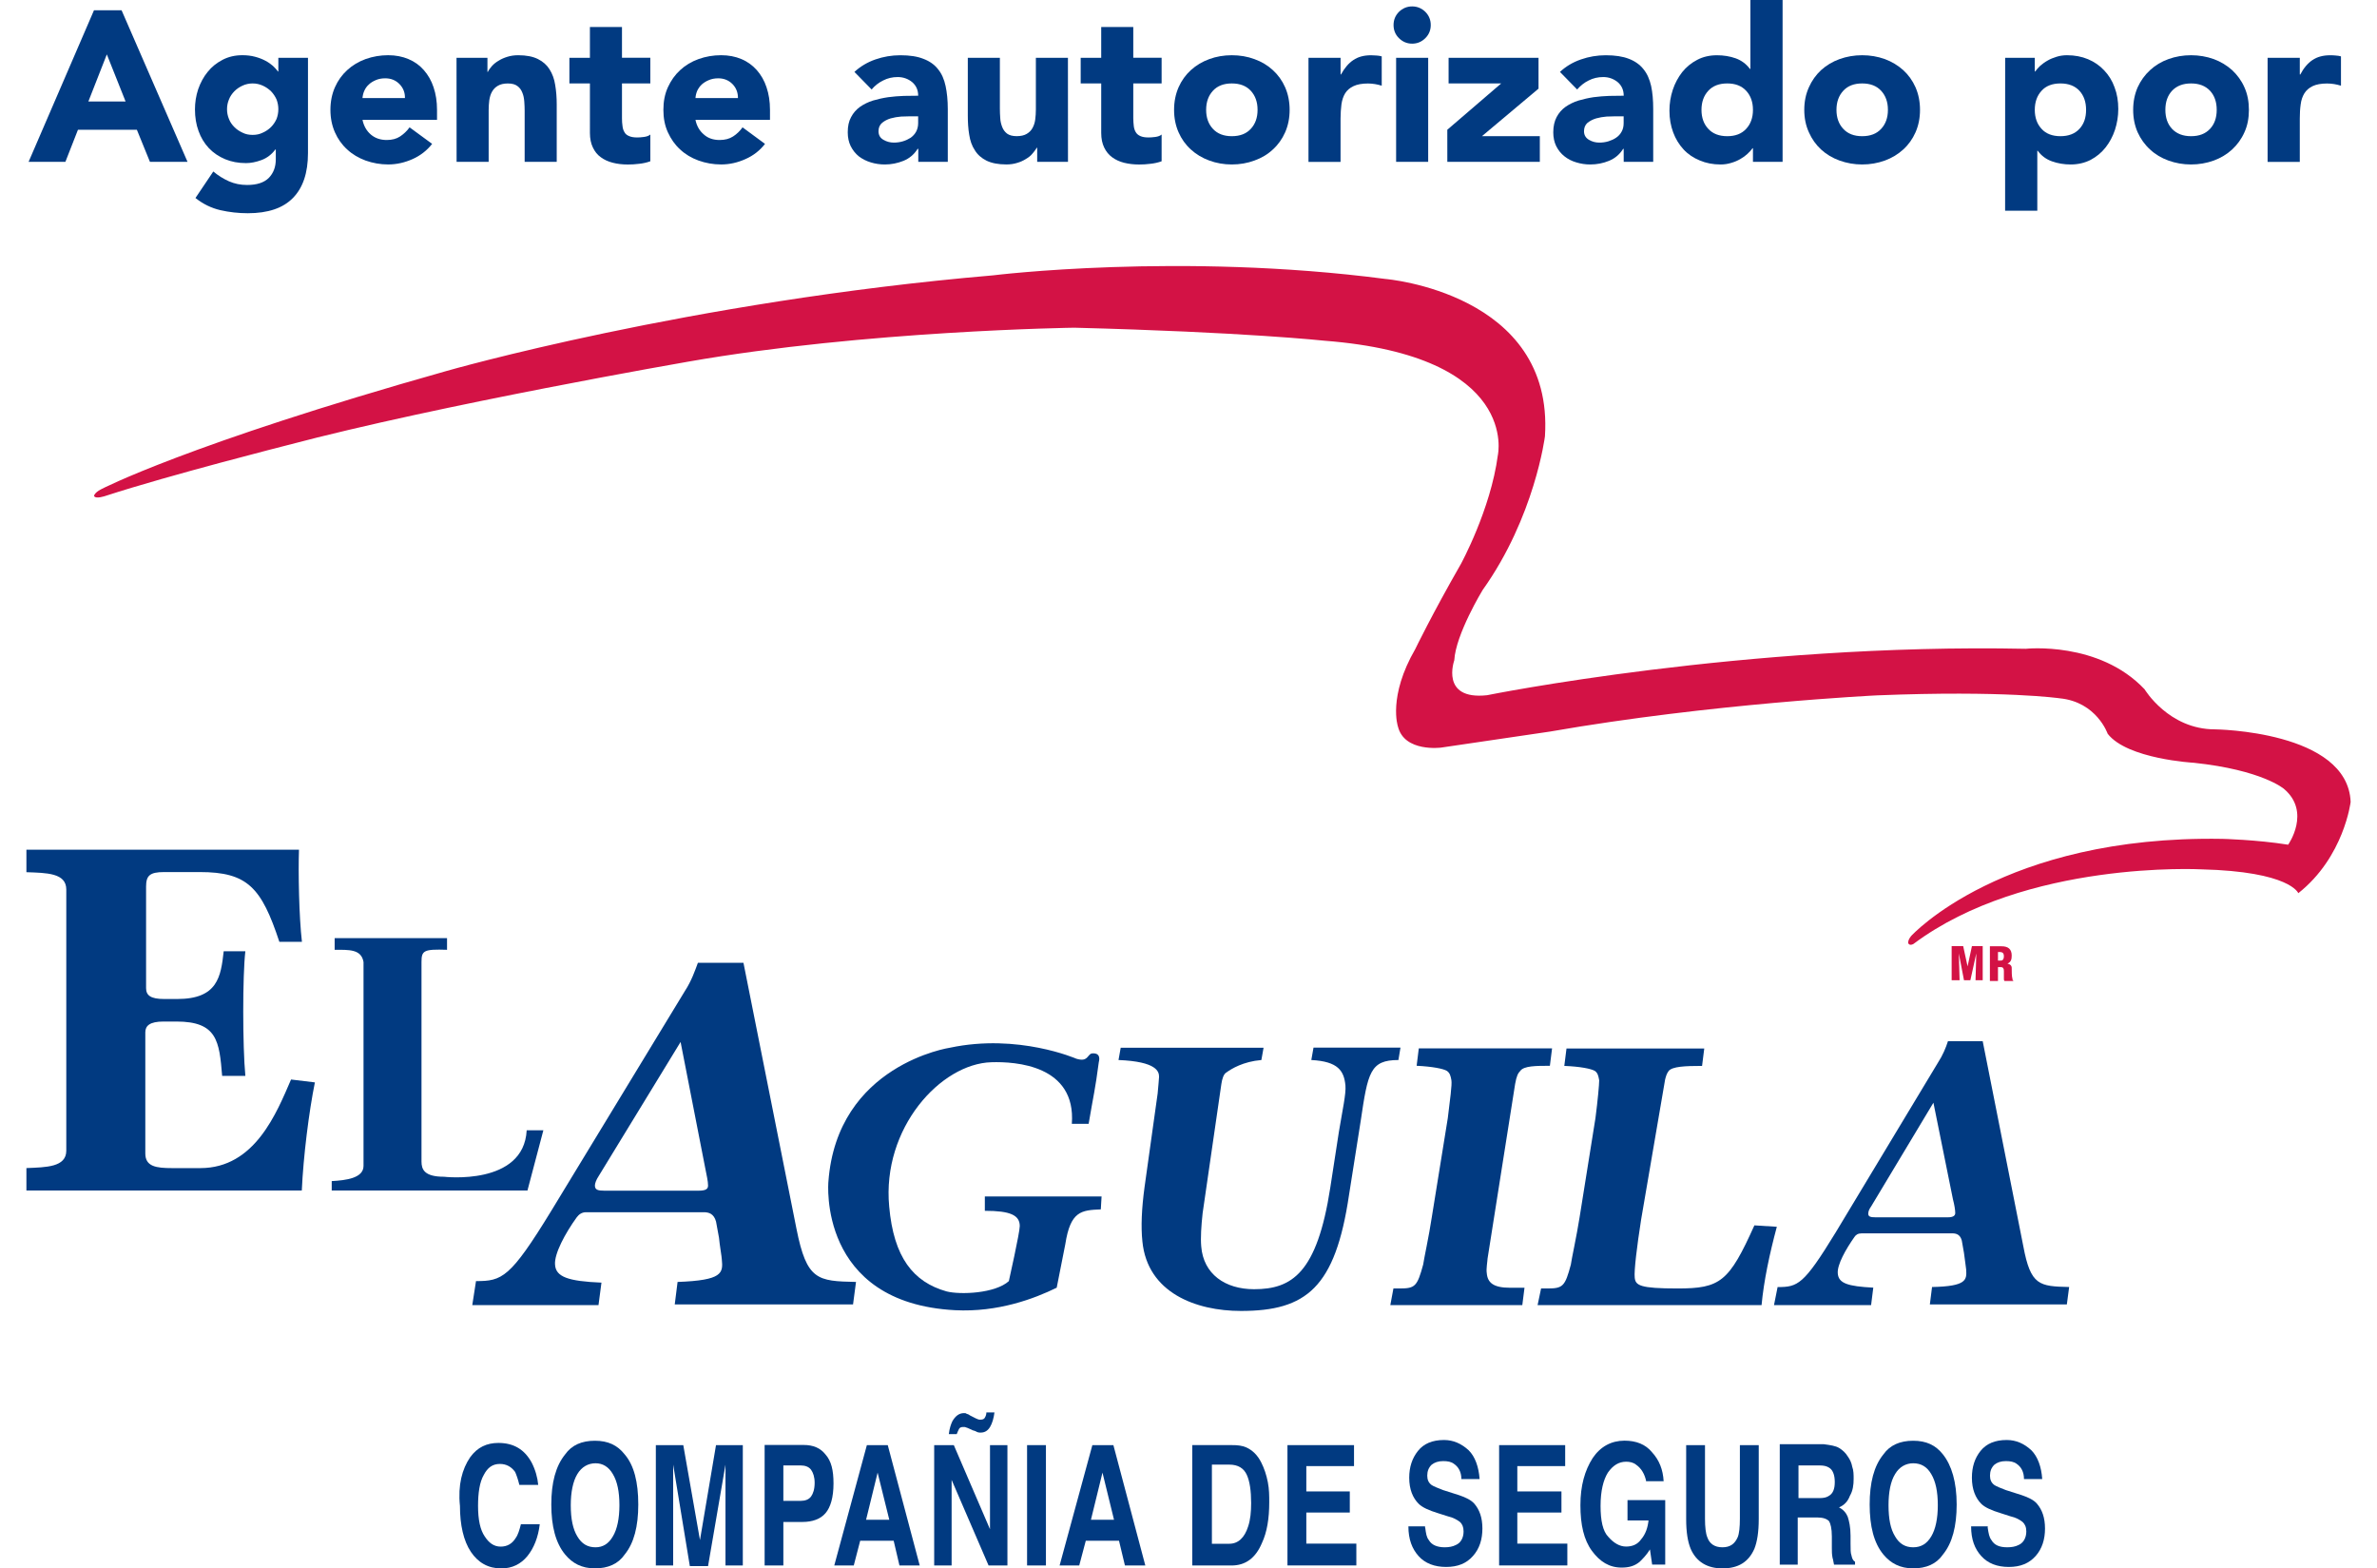 <?xml version="1.0" encoding="utf-8"?>
<!-- Generator: Adobe Illustrator 24.0.2, SVG Export Plug-In . SVG Version: 6.00 Build 0)  -->
<svg version="1.1" id="Capa_1" xmlns="http://www.w3.org/2000/svg" xmlns:xlink="http://www.w3.org/1999/xlink" x="0px" y="0px"
	 width="90px" height="59.379px" viewBox="0 0 90 59.379" style="enable-background:new 0 0 90 59.379;" xml:space="preserve">
<style type="text/css">
	.st0{fill:#013A81;}
	.st1{fill:#D31245;}
</style>
<g>
	<path class="st0" d="M1,45.073h10.427c0.058-1.29,0.272-2.997,0.496-4.094l-0.903-0.109
		c-0.549,1.265-1.37,3.354-3.434,3.354H6.517c-0.602,0-1.015-0.058-1.015-0.554v-4.585
		c0-0.245,0.16-0.41,0.69-0.41h0.49c1.54,0,1.622,0.741,1.729,2.057h0.879c-0.107-1.124-0.107-3.815,0-4.718
		H8.47C8.363,36.972,8.246,37.822,6.712,37.822H6.216c-0.515,0-0.685-0.138-0.685-0.413v-3.842
		c0-0.413,0.136-0.551,0.685-0.551h1.345c1.812,0,2.336,0.583,3.016,2.64h0.855
		c-0.112-0.964-0.141-2.64-0.112-3.487H1v0.852c0.767,0.027,1.51,0.027,1.51,0.656v9.886
		c0,0.629-0.767,0.629-1.51,0.66V45.073L1,45.073z"/>
	<path class="st0" d="M12.559,45.073h7.412l0.602-2.28h-0.631c-0.112,2.115-3.133,1.758-3.133,1.758
		c-0.738,0-0.85-0.272-0.85-0.576v-7.552c0-0.437,0.083-0.493,0.967-0.464v-0.442h-4.255v0.442
		c0.544,0,1.01-0.029,1.093,0.464v7.717c0,0.464-0.66,0.546-1.204,0.576v0.357H12.559z"/>
	<path class="st0" d="M17.882,49.41h4.779l0.112-0.85c-1.268-0.053-1.734-0.219-1.758-0.687
		c-0.029-0.413,0.384-1.18,0.821-1.785c0.083-0.112,0.194-0.194,0.355-0.194h4.454
		c0.194,0,0.384,0.056,0.466,0.354l0.112,0.61c0.024,0.272,0.107,0.738,0.107,0.821
		c0.053,0.52,0.029,0.794-1.675,0.855l-0.107,0.85h6.751l0.112-0.85c-1.457-0.032-1.865-0.056-2.253-2.006
		L28.149,36.45h-1.724c-0.112,0.303-0.243,0.687-0.495,1.073l-5.056,8.317c-1.559,2.55-1.865,2.662-2.851,2.662
		L17.882,49.41z M26.697,44.197c0.058,0.299,0.112,0.52,0.112,0.685c0,0.114-0.053,0.197-0.359,0.197h-3.565
		c-0.248,0-0.36-0.032-0.36-0.197c0-0.083,0.053-0.221,0.141-0.354l3.103-5.08L26.697,44.197z"/>
	<path class="st0" d="M37.295,45.841c0.957,0,1.316,0.165,1.316,0.578c0,0.248-0.413,2.084-0.413,2.084
		c-0.52,0.469-1.841,0.522-2.36,0.389c-1.263-0.357-2.001-1.29-2.171-3.215c-0.277-2.965,1.948-5.408,3.871-5.461
		c0.908-0.029,3.211,0.109,3.045,2.331h0.636c0.19-1.124,0.243-1.258,0.384-2.331
		c0.107-0.413-0.277-0.33-0.277-0.33c-0.165,0.058-0.136,0.33-0.573,0.197c0,0-2.2-0.964-4.779-0.418
		c0,0-4.284,0.634-4.609,5.08c0,0-0.413,4.585,4.798,4.859c1.622,0.083,2.997-0.435,3.847-0.852l0.325-1.644
		c0.195-1.26,0.607-1.29,1.345-1.321l0.029-0.49h-4.42v0.546L37.295,45.841L37.295,45.841z"/>
	<path class="st0" d="M43.337,44.935c-0.112,0.823-0.141,1.51-0.083,2.062c0.189,1.95,2.03,2.635,3.73,2.635
		c2.477,0,3.575-0.881,4.094-4.393l0.442-2.8c0.272-1.838,0.355-2.307,1.428-2.307l0.078-0.469h-3.293L49.65,40.132
		c1.02,0.053,1.239,0.413,1.292,0.964c0.029,0.301-0.112,0.935-0.248,1.756l-0.326,2.113
		c-0.5,3.24-1.457,3.844-2.885,3.844c-1.098,0-1.918-0.573-2.001-1.62c-0.029-0.325,0-0.77,0.053-1.26
		l0.709-4.888c0.029-0.192,0.083-0.381,0.194-0.44c0.19-0.138,0.631-0.41,1.321-0.469l0.083-0.464H42.433
		l-0.083,0.464c1.452,0.058,1.535,0.44,1.535,0.634c0,0.083-0.029,0.33-0.053,0.631L43.337,44.935z"/>
	<path class="st0" d="M52.642,49.41h4.997l0.083-0.656h-0.549c-0.631,0-0.85-0.194-0.879-0.551
		c-0.029-0.16,0.029-0.469,0.029-0.551l1.044-6.612c0.053-0.303,0.112-0.413,0.194-0.495
		c0.136-0.194,0.602-0.194,1.122-0.194l0.083-0.66h-5.046L53.638,40.35c0.602,0.029,1.015,0.112,1.146,0.194
		c0.117,0.083,0.141,0.192,0.17,0.352c0.029,0.17-0.053,0.743-0.136,1.433l-0.607,3.759
		c-0.107,0.714-0.301,1.593-0.325,1.785c-0.224,0.826-0.306,0.908-0.884,0.908h-0.243L52.642,49.41z"/>
	<path class="st0" d="M58.218,49.41h8.48c0.087-0.932,0.306-1.95,0.578-2.965l-0.85-0.053
		c-0.962,2.142-1.292,2.389-2.909,2.389c-1.428,0-1.593-0.114-1.622-0.413c-0.029-0.248,0.083-1.18,0.243-2.198
		l0.908-5.301c0.029-0.107,0.053-0.216,0.136-0.325c0.141-0.165,0.607-0.189,1.263-0.189l0.083-0.66h-5.216
		l-0.083,0.66c0.607,0.024,1.015,0.107,1.156,0.189c0.112,0.078,0.136,0.192,0.165,0.357
		c0,0.165-0.053,0.743-0.141,1.428l-0.602,3.764c-0.112,0.709-0.306,1.588-0.33,1.785
		c-0.219,0.821-0.301,0.903-0.879,0.903h-0.248L58.218,49.41z"/>
	<path class="st0" d="M67.169,49.41h3.676l0.083-0.66c-0.962-0.051-1.321-0.16-1.345-0.546
		c-0.024-0.325,0.301-0.903,0.631-1.372c0.053-0.083,0.136-0.138,0.277-0.138h3.429c0.165,0,0.301,0.056,0.359,0.272
		l0.083,0.471c0.024,0.216,0.083,0.576,0.083,0.629c0.024,0.386,0.024,0.634-1.292,0.66l-0.083,0.658h5.187
		l0.087-0.658c-1.127-0.027-1.457-0.053-1.734-1.537L75.071,39.42h-1.316c-0.078,0.243-0.19,0.522-0.384,0.821
		L69.5,46.666c-1.21,1.979-1.428,2.062-2.195,2.062L67.169,49.41z M73.944,45.404
		c0.058,0.221,0.087,0.413,0.087,0.52c0,0.083-0.053,0.163-0.277,0.163h-2.744c-0.19,0-0.272-0.027-0.272-0.136
		c0-0.083,0.029-0.165,0.107-0.274l2.36-3.929L73.944,45.404z"/>
	<path class="st0" d="M17.799,55.175c0.277-0.386,0.636-0.546,1.073-0.546c0.573,0,0.986,0.243,1.258,0.743
		c0.141,0.272,0.224,0.573,0.248,0.845h-0.714c-0.053-0.221-0.112-0.381-0.16-0.49
		c-0.141-0.194-0.33-0.303-0.578-0.303c-0.277,0-0.466,0.141-0.607,0.413c-0.16,0.274-0.219,0.687-0.219,1.178
		c0,0.524,0.083,0.906,0.253,1.153c0.16,0.248,0.35,0.386,0.602,0.386c0.248,0,0.437-0.107,0.573-0.33
		c0.083-0.112,0.141-0.304,0.194-0.515h0.714c-0.058,0.49-0.223,0.903-0.466,1.202
		c-0.248,0.304-0.578,0.469-0.991,0.469c-0.496,0-0.879-0.221-1.151-0.629c-0.277-0.413-0.413-1.018-0.413-1.734
		C17.333,56.217,17.499,55.615,17.799,55.175"/>
	<path class="st0" d="M23.205,58.167c0.165-0.272,0.248-0.685,0.248-1.18c0-0.517-0.083-0.903-0.248-1.178
		c-0.16-0.277-0.384-0.41-0.656-0.41c-0.277,0-0.524,0.134-0.69,0.41c-0.165,0.274-0.248,0.687-0.248,1.178
		c0,0.524,0.083,0.908,0.248,1.18c0.165,0.279,0.384,0.413,0.69,0.413
		C22.826,58.58,23.045,58.446,23.205,58.167 M23.652,58.854c-0.248,0.359-0.631,0.524-1.127,0.524
		c-0.5,0-0.855-0.194-1.127-0.524c-0.359-0.435-0.524-1.069-0.524-1.894c0-0.823,0.165-1.455,0.524-1.897
		c0.248-0.352,0.627-0.517,1.127-0.517c0.496,0,0.85,0.165,1.127,0.517c0.354,0.413,0.515,1.047,0.515,1.897
		C24.167,57.786,24.006,58.42,23.652,58.854"/>
	<polygon class="st0" points="27.11,54.712 28.125,54.712 28.125,59.267 27.469,59.267 27.469,56.193 27.469,55.809 
		27.469,55.45 26.809,59.291 26.119,59.291 25.488,55.45 25.488,55.809 25.488,56.193 25.488,59.267 
		24.832,59.267 24.832,54.712 25.871,54.712 26.503,58.306 	"/>
	<path class="st0" d="M30.709,55.644c-0.083-0.112-0.224-0.163-0.389-0.163h-0.66v1.341h0.66
		c0.165,0,0.306-0.051,0.389-0.165c0.078-0.109,0.136-0.274,0.136-0.52C30.845,55.918,30.787,55.753,30.709,55.644
		 M31.253,57.291c-0.19,0.221-0.491,0.33-0.874,0.33h-0.719v1.646h-0.709v-4.561h1.481
		c0.355,0,0.631,0.114,0.821,0.357c0.223,0.248,0.306,0.602,0.306,1.098C31.559,56.688,31.447,57.069,31.253,57.291"
		/>
	<path class="st0" d="M32.792,57.538h0.879l-0.442-1.785L32.792,57.538z M32.822,54.712h0.791l1.21,4.556h-0.767
		l-0.219-0.935H32.569l-0.243,0.935h-0.738L32.822,54.712z"/>
	<path class="st0" d="M35.371,54.712h0.743l1.37,3.184v-3.184h0.66v4.556h-0.714l-1.399-3.24v3.24h-0.66V54.712
		L35.371,54.712z M36.605,53.531c0.029,0,0.083,0.024,0.112,0.051l0.223,0.114c0.053,0.024,0.112,0.051,0.136,0.051
		h0.058c0.078,0,0.136-0.027,0.16-0.083c0.029-0.051,0.053-0.112,0.053-0.189h0.306
		c-0.029,0.221-0.083,0.41-0.165,0.546c-0.083,0.138-0.194,0.216-0.355,0.216c-0.058,0-0.112,0-0.194-0.051
		c-0.053-0.027-0.112-0.027-0.141-0.053L36.61,54.051c-0.029,0-0.053-0.024-0.083-0.024h-0.083
		c-0.053,0-0.112,0.024-0.136,0.078c-0.024,0.056-0.058,0.112-0.083,0.189H35.925
		c0.024-0.216,0.083-0.381,0.136-0.49c0.112-0.189,0.248-0.304,0.437-0.304
		C36.552,53.5,36.576,53.5,36.605,53.531"/>
	<rect x="38.888" y="54.712" class="st0" width="0.714" height="4.556"/>
	<path class="st0" d="M41.306,57.538h0.874l-0.437-1.785L41.306,57.538z M41.36,54.712h0.796l1.209,4.556h-0.772
		l-0.224-0.935h-1.258l-0.248,0.935h-0.743L41.36,54.712z"/>
	<path class="st0" d="M45.886,55.481v2.965h0.66c0.33,0,0.578-0.223,0.714-0.66
		c0.083-0.248,0.112-0.551,0.112-0.881c0-0.464-0.053-0.826-0.165-1.069c-0.112-0.248-0.33-0.386-0.66-0.386
		h-0.66L45.886,55.481L45.886,55.481z M47.178,54.794c0.248,0.109,0.442,0.304,0.578,0.578
		c0.112,0.221,0.194,0.469,0.248,0.743c0.053,0.272,0.053,0.515,0.053,0.762c0,0.61-0.083,1.129-0.277,1.542
		c-0.243,0.578-0.631,0.85-1.151,0.85h-1.486v-4.558h1.486C46.877,54.707,47.042,54.738,47.178,54.794"/>
	<polygon class="st0" points="51.267,55.506 49.461,55.506 49.461,56.465 51.107,56.465 51.107,57.264 49.461,57.264 
		49.461,58.441 51.355,58.441 51.355,59.267 48.747,59.267 48.747,54.712 51.267,54.712 	"/>
	<path class="st0" d="M53.963,57.837c0.029,0.223,0.049,0.362,0.136,0.469c0.107,0.192,0.33,0.274,0.602,0.274
		c0.165,0,0.301-0.027,0.413-0.083c0.194-0.078,0.301-0.274,0.301-0.517c0-0.168-0.049-0.277-0.136-0.359
		c-0.112-0.083-0.248-0.165-0.466-0.216l-0.359-0.114c-0.355-0.109-0.602-0.221-0.738-0.357
		c-0.223-0.221-0.359-0.546-0.359-0.988c0-0.408,0.112-0.738,0.33-1.013c0.219-0.277,0.549-0.415,0.986-0.415
		c0.355,0,0.66,0.138,0.932,0.386c0.248,0.243,0.384,0.634,0.417,1.093h-0.69c0-0.27-0.112-0.459-0.277-0.573
		c-0.107-0.083-0.243-0.107-0.413-0.107c-0.19,0-0.326,0.051-0.437,0.138c-0.112,0.109-0.165,0.243-0.165,0.413
		c0,0.16,0.053,0.272,0.165,0.355c0.083,0.053,0.219,0.109,0.437,0.192l0.602,0.192
		c0.248,0.083,0.466,0.189,0.583,0.328c0.19,0.223,0.301,0.522,0.301,0.935c0,0.413-0.112,0.767-0.359,1.042
		c-0.243,0.277-0.573,0.413-1.015,0.413c-0.437,0-0.796-0.136-1.044-0.413c-0.243-0.274-0.384-0.629-0.384-1.124
		h0.631v0.051h0.005V57.837z"/>
	<polygon class="st0" points="59.262,55.506 57.45,55.506 57.45,56.465 59.121,56.465 59.121,57.264 57.45,57.264 
		57.45,58.441 59.344,58.441 59.344,59.267 56.761,59.267 56.761,54.712 59.262,54.712 	"/>
	<path class="st0" d="M62.336,56.11c-0.058-0.304-0.194-0.522-0.388-0.656c-0.107-0.087-0.243-0.114-0.379-0.114
		c-0.277,0-0.5,0.141-0.69,0.413c-0.17,0.274-0.277,0.687-0.277,1.26c0,0.551,0.083,0.964,0.301,1.18
		c0.195,0.221,0.418,0.359,0.665,0.359c0.243,0,0.437-0.083,0.573-0.277c0.165-0.192,0.248-0.44,0.277-0.712
		h-0.796v-0.77H63.05v2.441h-0.495l-0.083-0.573c-0.136,0.221-0.277,0.357-0.384,0.464
		c-0.194,0.165-0.413,0.223-0.69,0.223c-0.466,0-0.821-0.223-1.122-0.631c-0.306-0.415-0.437-0.988-0.437-1.731
		c0-0.738,0.165-1.316,0.466-1.787c0.296-0.437,0.709-0.656,1.204-0.656c0.437,0,0.796,0.136,1.044,0.442
		c0.272,0.296,0.413,0.656,0.437,1.093h-0.656v0.032H62.336z"/>
	<path class="st0" d="M63.842,54.712h0.714v2.795c0,0.306,0.029,0.554,0.087,0.692
		c0.083,0.243,0.272,0.381,0.573,0.381c0.301,0,0.471-0.138,0.578-0.381c0.058-0.138,0.083-0.386,0.083-0.692
		v-2.795h0.714v2.795c0,0.495-0.058,0.857-0.165,1.129c-0.219,0.495-0.602,0.743-1.209,0.743
		c-0.573,0-0.991-0.248-1.204-0.743c-0.112-0.272-0.17-0.634-0.17-1.129v-2.795H63.842z"/>
	<path class="st0" d="M68.096,55.476v1.241h0.801c0.165,0,0.272-0.029,0.355-0.087
		c0.141-0.083,0.218-0.243,0.218-0.52c0-0.274-0.078-0.466-0.218-0.546c-0.083-0.053-0.19-0.083-0.355-0.083
		h-0.801V55.476z M69.636,54.821c0.136,0.083,0.248,0.189,0.33,0.325c0.083,0.112,0.141,0.248,0.165,0.386
		c0.053,0.138,0.053,0.304,0.053,0.464c0,0.221-0.029,0.444-0.141,0.634c-0.083,0.221-0.219,0.357-0.413,0.44
		c0.17,0.083,0.277,0.221,0.33,0.354c0.053,0.165,0.107,0.389,0.107,0.719v0.299c0,0.221,0,0.354,0.034,0.442
		c0.024,0.109,0.049,0.192,0.136,0.243v0.109h-0.796c-0.029-0.109-0.029-0.192-0.053-0.243
		c-0.029-0.143-0.029-0.248-0.029-0.386v-0.44c0-0.304-0.053-0.495-0.107-0.578
		c-0.083-0.083-0.224-0.138-0.442-0.138h-0.743v1.785h-0.68v-4.558h1.671C69.306,54.712,69.5,54.738,69.636,54.821"
		/>
	<path class="st0" d="M73.123,58.167c0.165-0.272,0.248-0.685,0.248-1.18c0-0.517-0.083-0.903-0.248-1.178
		c-0.16-0.277-0.384-0.41-0.685-0.41c-0.272,0-0.524,0.134-0.685,0.41c-0.17,0.274-0.248,0.687-0.248,1.178
		c0,0.524,0.078,0.908,0.248,1.18c0.16,0.279,0.384,0.413,0.685,0.413C72.739,58.58,72.958,58.446,73.123,58.167
		 M73.565,58.854c-0.248,0.359-0.631,0.524-1.127,0.524s-0.855-0.194-1.127-0.524
		c-0.36-0.435-0.52-1.069-0.52-1.894c0-0.823,0.16-1.455,0.52-1.897c0.248-0.352,0.631-0.517,1.127-0.517
		s0.85,0.165,1.127,0.517c0.33,0.413,0.52,1.047,0.52,1.897C74.085,57.786,73.92,58.42,73.565,58.854"/>
	<path class="st0" d="M75.26,57.837c0.034,0.223,0.058,0.362,0.141,0.469c0.112,0.192,0.301,0.274,0.602,0.274
		c0.165,0,0.306-0.027,0.418-0.083c0.189-0.078,0.301-0.274,0.301-0.517c0-0.168-0.053-0.277-0.141-0.359
		c-0.107-0.083-0.243-0.165-0.466-0.216l-0.355-0.114c-0.359-0.109-0.607-0.221-0.743-0.357
		c-0.219-0.221-0.355-0.546-0.355-0.988c0-0.408,0.107-0.738,0.326-1.013c0.223-0.277,0.549-0.415,0.991-0.415
		c0.36,0,0.661,0.138,0.932,0.386c0.243,0.243,0.384,0.634,0.413,1.093h-0.69c0-0.27-0.107-0.459-0.272-0.573
		c-0.107-0.083-0.248-0.107-0.413-0.107c-0.19,0-0.33,0.051-0.437,0.138c-0.112,0.109-0.165,0.243-0.165,0.413
		c0,0.16,0.053,0.272,0.165,0.355c0.083,0.053,0.219,0.109,0.437,0.192l0.602,0.192
		c0.248,0.083,0.466,0.189,0.578,0.328c0.19,0.223,0.301,0.522,0.301,0.935c0,0.413-0.112,0.767-0.355,1.042
		c-0.248,0.277-0.578,0.413-1.015,0.413c-0.442,0-0.796-0.136-1.044-0.413c-0.248-0.274-0.384-0.629-0.384-1.124
		h0.631L75.26,57.837L75.26,57.837L75.26,57.837z"/>
	<path class="st1" d="M3.827,18.524c0,0,3.239-1.702,13.07-4.476c0,0,9.17-2.637,20.7-3.623
		c0,0,7.086-0.879,14.857,0.136c0,0,6.396,0.525,6.042,5.959c0,0-0.384,3.05-2.36,5.819c0,0-1.02,1.675-1.073,2.661
		c0,0-0.544,1.513,1.239,1.321c0,0,9.772-1.977,20.398-1.758c0,0,2.773-0.301,4.502,1.535
		c0,0,0.908,1.515,2.662,1.515c0,0,5.027,0.053,5.138,2.747c0,0-0.248,2.084-1.982,3.456
		c0,0-0.301-0.821-3.676-0.903c0,0-6.644-0.357-10.899,2.827c0,0-0.141,0.083-0.195-0.032c0,0-0.024-0.107,0.112-0.272
		c0,0,3.463-3.817,11.778-3.677c0,0,1.287,0.029,2.496,0.221c0,0,0.879-1.238-0.16-2.115
		c0,0-0.821-0.712-3.405-0.986c0,0-2.526-0.138-3.269-1.1c0,0-0.413-1.204-1.812-1.341
		c0,0-2.084-0.306-6.916-0.112c0,0-6.26,0.301-12.38,1.37c0,0-3.021,0.442-4.123,0.607
		c0,0-1.399,0.189-1.642-0.799c0,0-0.388-1.124,0.66-2.936c0,0,0.622-1.292,1.724-3.215c0,0,1.127-2.059,1.399-4.116
		c0,0,0.855-3.762-6.557-4.337c0,0-3.021-0.328-9.48-0.493c0,0-7.902,0.107-14.629,1.287
		c0,0-9.364,1.622-15.153,3.157c0,0-4.449,1.127-6.896,1.923c0,0-0.384,0.136-0.437,0
		C3.555,18.798,3.555,18.662,3.827,18.524"/>
	<polygon class="st1" points="74.196,37.111 74.167,36.096 74.362,37.111 74.604,37.111 74.828,36.096 74.799,37.111 
		75.071,37.111 75.071,35.821 74.663,35.821 74.498,36.588 74.332,35.821 73.895,35.821 73.895,37.111 	"/>
	<path class="st1" d="M75.649,36.042c0.136,0,0.224,0,0.224,0.165c0,0.083-0.029,0.16-0.112,0.16h-0.112V36.042
		L75.649,36.042z M75.649,36.615h0.112c0.083,0,0.112,0.056,0.112,0.143v0.301c0,0.024,0,0.056,0.024,0.08h0.33
		v-0.024c-0.029,0-0.029-0.032-0.029-0.056c-0.029-0.083-0.029-0.301-0.029-0.413c0-0.083-0.053-0.141-0.16-0.165
		c0.136-0.058,0.16-0.165,0.16-0.303c0-0.245-0.136-0.352-0.384-0.352h-0.442v1.314h0.306L75.649,36.615
		L75.649,36.615z"/>
	<g>
		<path class="st0" d="M3.559,0.388h1.044L7.1,6.127H5.677L5.182,4.912H2.952L2.476,6.127H1.083L3.559,0.388z
			 M4.045,2.059L3.346,3.842h1.409L4.045,2.059z"/>
		<path class="st0" d="M11.661,5.796c0,0.746-0.19,1.312-0.568,1.697c-0.374,0.386-0.947,0.58-1.71,0.58
			c-0.355,0-0.7-0.039-1.039-0.116C8.004,7.878,7.688,7.725,7.401,7.496l0.675-1.003
			c0.19,0.158,0.388,0.279,0.593,0.371c0.209,0.092,0.437,0.139,0.685,0.139c0.374,0,0.646-0.09,0.826-0.27
			c0.175-0.182,0.262-0.413,0.262-0.695V5.658H10.427c-0.141,0.189-0.316,0.323-0.524,0.401
			C9.694,6.136,9.499,6.175,9.315,6.175c-0.291,0-0.553-0.049-0.791-0.148c-0.238-0.1-0.447-0.24-0.617-0.42
			C7.737,5.425,7.605,5.209,7.518,4.961C7.426,4.713,7.382,4.439,7.382,4.14c0-0.257,0.039-0.512,0.121-0.76
			c0.087-0.248,0.204-0.469,0.36-0.658c0.15-0.19,0.34-0.34,0.563-0.457c0.224-0.117,0.471-0.175,0.753-0.175
			c0.17,0,0.33,0.019,0.476,0.058c0.141,0.037,0.267,0.085,0.384,0.146c0.112,0.058,0.209,0.126,0.291,0.197
			c0.078,0.075,0.146,0.146,0.195,0.216h0.014V2.188h1.122v3.609H11.661z M8.596,4.133
			c0,0.131,0.024,0.255,0.073,0.371c0.044,0.117,0.116,0.219,0.204,0.306c0.087,0.09,0.194,0.16,0.311,0.214
			C9.3,5.083,9.427,5.107,9.567,5.107c0.136,0,0.262-0.024,0.379-0.083c0.122-0.053,0.224-0.124,0.316-0.214
			c0.087-0.087,0.155-0.189,0.209-0.306c0.044-0.117,0.068-0.24,0.068-0.371c0-0.129-0.024-0.25-0.068-0.367
			c-0.053-0.117-0.121-0.219-0.209-0.311c-0.092-0.087-0.194-0.16-0.316-0.214
			C9.83,3.188,9.703,3.159,9.567,3.159c-0.141,0-0.267,0.029-0.384,0.083C9.067,3.295,8.96,3.368,8.873,3.455
			C8.785,3.548,8.713,3.65,8.669,3.766C8.62,3.883,8.596,4.004,8.596,4.133z"/>
		<path class="st0" d="M16.362,5.447c-0.194,0.248-0.442,0.442-0.738,0.575c-0.301,0.134-0.607,0.204-0.927,0.204
			c-0.296,0-0.583-0.051-0.855-0.148c-0.262-0.097-0.5-0.235-0.695-0.418c-0.199-0.179-0.355-0.398-0.466-0.651
			c-0.112-0.255-0.17-0.537-0.17-0.85c0-0.316,0.058-0.597,0.17-0.855c0.112-0.253,0.267-0.469,0.466-0.651
			c0.194-0.179,0.432-0.321,0.695-0.417c0.272-0.097,0.558-0.146,0.855-0.146c0.282,0,0.539,0.049,0.767,0.146
			c0.233,0.097,0.427,0.238,0.583,0.417c0.16,0.182,0.286,0.398,0.369,0.651c0.087,0.257,0.131,0.539,0.131,0.855v0.379
			h-2.822c0.049,0.233,0.155,0.417,0.316,0.556c0.165,0.139,0.364,0.206,0.602,0.206
			c0.199,0,0.369-0.044,0.505-0.134c0.136-0.09,0.258-0.204,0.36-0.345L16.362,5.447z M15.332,3.713
			c0.005-0.206-0.063-0.381-0.204-0.527c-0.141-0.146-0.321-0.221-0.544-0.221c-0.136,0-0.253,0.024-0.355,0.068
			s-0.194,0.097-0.262,0.165c-0.078,0.068-0.131,0.146-0.17,0.233c-0.044,0.092-0.063,0.185-0.073,0.282
			L15.332,3.713L15.332,3.713z"/>
		<path class="st0" d="M17.285,2.188h1.171v0.534h0.015c0.034-0.073,0.092-0.151,0.16-0.228
			c0.068-0.073,0.151-0.141,0.253-0.199c0.097-0.061,0.209-0.109,0.33-0.146
			c0.126-0.039,0.262-0.058,0.408-0.058c0.306,0,0.553,0.049,0.743,0.143s0.34,0.226,0.442,0.391
			c0.107,0.17,0.18,0.364,0.214,0.593c0.039,0.228,0.058,0.471,0.058,0.738v2.171h-1.214V4.199
			c0-0.112-0.005-0.231-0.014-0.354c-0.01-0.122-0.029-0.233-0.073-0.335c-0.039-0.102-0.097-0.187-0.184-0.25
			c-0.083-0.066-0.204-0.1-0.364-0.1c-0.155,0-0.282,0.029-0.379,0.087c-0.097,0.056-0.17,0.131-0.223,0.228
			c-0.053,0.092-0.083,0.199-0.102,0.318c-0.015,0.119-0.024,0.245-0.024,0.374v1.96h-1.214
			C17.285,6.127,17.285,2.188,17.285,2.188z"/>
		<path class="st0" d="M24.623,3.159h-1.073v1.316c0,0.107,0.005,0.206,0.02,0.296
			C23.579,4.859,23.603,4.937,23.642,5c0.034,0.068,0.092,0.117,0.175,0.151c0.078,0.036,0.184,0.053,0.311,0.053
			c0.063,0,0.15-0.005,0.252-0.019c0.107-0.014,0.19-0.044,0.243-0.092v1.013
			c-0.136,0.049-0.277,0.08-0.422,0.095c-0.146,0.019-0.291,0.027-0.427,0.027c-0.209,0-0.398-0.022-0.568-0.066
			c-0.175-0.044-0.326-0.112-0.457-0.209c-0.131-0.092-0.228-0.216-0.301-0.369
			c-0.073-0.151-0.112-0.333-0.112-0.549V3.159h-0.777V2.188h0.777V1.022h1.214v1.165h1.073v0.972H24.623z"/>
		<path class="st0" d="M28.965,5.447c-0.19,0.248-0.437,0.442-0.738,0.575c-0.296,0.134-0.602,0.204-0.923,0.204
			c-0.301,0-0.583-0.051-0.855-0.148c-0.267-0.097-0.5-0.235-0.695-0.418c-0.199-0.179-0.35-0.398-0.466-0.651
			c-0.117-0.255-0.17-0.537-0.17-0.85c0-0.316,0.053-0.597,0.17-0.855c0.116-0.253,0.267-0.469,0.466-0.651
			c0.194-0.179,0.427-0.321,0.695-0.417c0.272-0.097,0.553-0.146,0.855-0.146c0.282,0,0.539,0.049,0.767,0.146
			c0.233,0.097,0.422,0.238,0.583,0.417c0.16,0.182,0.286,0.398,0.369,0.651c0.087,0.257,0.131,0.539,0.131,0.855
			v0.379h-2.822c0.049,0.233,0.155,0.417,0.321,0.556c0.155,0.139,0.355,0.206,0.593,0.206
			c0.204,0,0.369-0.044,0.51-0.134c0.141-0.09,0.257-0.204,0.359-0.345L28.965,5.447z M27.941,3.713
			c0-0.206-0.063-0.381-0.204-0.527c-0.141-0.146-0.325-0.221-0.544-0.221c-0.131,0-0.253,0.024-0.355,0.068
			c-0.107,0.044-0.19,0.097-0.267,0.165c-0.073,0.068-0.126,0.146-0.17,0.233
			c-0.039,0.092-0.063,0.185-0.068,0.282L27.941,3.713L27.941,3.713z"/>
		<path class="st0" d="M34.764,5.634h-0.019c-0.131,0.211-0.311,0.362-0.534,0.454
			c-0.228,0.092-0.462,0.139-0.709,0.139c-0.184,0-0.364-0.027-0.529-0.078c-0.17-0.051-0.325-0.129-0.457-0.231
			c-0.126-0.102-0.228-0.231-0.306-0.384c-0.073-0.148-0.112-0.325-0.112-0.524c0-0.228,0.039-0.418,0.126-0.575
			c0.083-0.158,0.195-0.287,0.34-0.391c0.146-0.102,0.306-0.179,0.491-0.238c0.184-0.053,0.374-0.097,0.573-0.126
			c0.194-0.024,0.393-0.044,0.593-0.049c0.194-0.005,0.374-0.007,0.544-0.007c0-0.216-0.078-0.386-0.228-0.515
			c-0.155-0.126-0.34-0.192-0.549-0.192c-0.199,0-0.384,0.044-0.549,0.129c-0.165,0.08-0.316,0.197-0.437,0.342
			l-0.651-0.665c0.224-0.209,0.495-0.369,0.796-0.473c0.301-0.104,0.612-0.158,0.942-0.158
			c0.355,0,0.646,0.044,0.874,0.136c0.233,0.087,0.418,0.219,0.553,0.391c0.141,0.172,0.233,0.386,0.287,0.639
			c0.053,0.248,0.083,0.539,0.083,0.869v2.001h-1.117V5.634h-0.005V5.634z M34.468,4.403
			c-0.097,0-0.209,0.005-0.35,0.01c-0.136,0.01-0.267,0.034-0.398,0.07c-0.121,0.036-0.233,0.095-0.321,0.168
			c-0.092,0.078-0.136,0.184-0.136,0.318c0,0.148,0.063,0.255,0.19,0.326c0.121,0.07,0.252,0.104,0.388,0.104
			c0.117,0,0.233-0.015,0.345-0.049c0.112-0.034,0.204-0.078,0.296-0.136c0.083-0.061,0.155-0.136,0.204-0.228
			c0.049-0.092,0.078-0.199,0.078-0.325V4.403L34.468,4.403L34.468,4.403z"/>
		<path class="st0" d="M40.437,6.127h-1.166V5.593H39.257c-0.049,0.078-0.102,0.15-0.17,0.228
			c-0.063,0.078-0.146,0.141-0.248,0.201C38.742,6.083,38.635,6.132,38.509,6.168
			c-0.122,0.039-0.262,0.058-0.403,0.058c-0.311,0-0.558-0.049-0.753-0.143c-0.189-0.095-0.34-0.224-0.442-0.394
			c-0.112-0.165-0.18-0.364-0.214-0.59c-0.039-0.226-0.053-0.473-0.053-0.738V2.188h1.214v1.928
			c0,0.117,0.005,0.233,0.014,0.355c0.005,0.121,0.034,0.233,0.073,0.335c0.039,0.104,0.102,0.187,0.184,0.252
			c0.087,0.063,0.204,0.097,0.364,0.097c0.155,0,0.286-0.029,0.379-0.085c0.097-0.056,0.175-0.134,0.223-0.226
			c0.053-0.097,0.087-0.204,0.102-0.321c0.015-0.121,0.024-0.243,0.024-0.374V2.188h1.214
			C40.437,2.188,40.437,6.127,40.437,6.127z"/>
		<path class="st0" d="M43.982,3.159h-1.073v1.316c0,0.107,0.01,0.206,0.019,0.296
			C42.938,4.859,42.963,4.937,43.001,5c0.039,0.068,0.097,0.117,0.175,0.151C43.254,5.187,43.356,5.204,43.487,5.204
			c0.063,0,0.151-0.005,0.257-0.019c0.102-0.014,0.185-0.044,0.238-0.092v1.013
			c-0.136,0.049-0.277,0.08-0.422,0.095c-0.146,0.019-0.286,0.027-0.427,0.027c-0.209,0-0.393-0.022-0.573-0.066
			c-0.17-0.044-0.321-0.112-0.452-0.209c-0.126-0.092-0.228-0.216-0.301-0.369
			c-0.073-0.151-0.112-0.333-0.112-0.549V3.159h-0.777V2.188h0.777V1.022h1.214v1.165h1.073
			C43.982,2.188,43.982,3.159,43.982,3.159z"/>
		<path class="st0" d="M44.454,4.16c0-0.316,0.058-0.597,0.17-0.855c0.112-0.253,0.267-0.469,0.466-0.651
			c0.199-0.179,0.432-0.321,0.699-0.417c0.262-0.097,0.549-0.146,0.85-0.146c0.306,0,0.593,0.049,0.855,0.146
			c0.272,0.097,0.505,0.238,0.699,0.417c0.199,0.182,0.355,0.398,0.466,0.651c0.112,0.257,0.17,0.539,0.17,0.855
			c0,0.313-0.058,0.595-0.17,0.85c-0.112,0.253-0.267,0.471-0.466,0.651c-0.194,0.182-0.427,0.321-0.699,0.418
			c-0.262,0.097-0.549,0.148-0.855,0.148c-0.301,0-0.588-0.051-0.85-0.148C45.522,5.981,45.289,5.843,45.09,5.66
			c-0.199-0.179-0.355-0.398-0.466-0.651C44.512,4.755,44.454,4.473,44.454,4.16z M45.668,4.16
			c0,0.296,0.087,0.537,0.257,0.719c0.17,0.184,0.408,0.277,0.714,0.277c0.311,0,0.549-0.092,0.719-0.277
			c0.17-0.182,0.257-0.422,0.257-0.719c0-0.299-0.087-0.539-0.257-0.724c-0.17-0.184-0.408-0.277-0.719-0.277
			c-0.306,0-0.544,0.092-0.714,0.277S45.668,3.861,45.668,4.16z"/>
		<path class="st0" d="M49.544,2.188h1.214v0.632h0.014c0.136-0.243,0.286-0.425,0.466-0.544
			c0.18-0.124,0.403-0.184,0.675-0.184c0.068,0,0.136,0.003,0.209,0.01c0.068,0.005,0.136,0.014,0.194,0.032
			v1.11c-0.087-0.027-0.17-0.046-0.257-0.061c-0.083-0.012-0.17-0.022-0.262-0.022
			c-0.228,0-0.413,0.034-0.549,0.1c-0.136,0.063-0.243,0.153-0.316,0.27c-0.073,0.119-0.117,0.257-0.141,0.418
			c-0.019,0.163-0.034,0.342-0.034,0.537v1.644h-1.214V2.188z"/>
		<path class="st0" d="M52.764,0.949c0-0.197,0.068-0.362,0.204-0.5c0.141-0.136,0.306-0.206,0.5-0.206
			s0.359,0.07,0.5,0.206c0.136,0.139,0.204,0.304,0.204,0.5c0,0.192-0.068,0.359-0.204,0.495
			c-0.141,0.139-0.306,0.209-0.5,0.209s-0.359-0.07-0.5-0.209C52.831,1.309,52.764,1.141,52.764,0.949z
			 M52.861,2.188h1.214v3.939h-1.214V2.188z"/>
		<path class="st0" d="M54.799,4.912l2.04-1.753h-1.991V2.188h3.405V3.356l-2.142,1.799h2.191v0.971h-3.502
			C54.799,6.127,54.799,4.912,54.799,4.912z"/>
		<path class="st0" d="M61.477,5.634h-0.019c-0.131,0.211-0.311,0.362-0.534,0.454
			c-0.223,0.092-0.461,0.139-0.714,0.139c-0.184,0-0.354-0.027-0.524-0.078c-0.175-0.051-0.326-0.129-0.452-0.231
			c-0.131-0.102-0.233-0.231-0.311-0.384c-0.073-0.148-0.112-0.325-0.112-0.524c0-0.228,0.044-0.418,0.126-0.575
			c0.083-0.158,0.194-0.287,0.34-0.391c0.146-0.102,0.306-0.179,0.491-0.238c0.184-0.053,0.374-0.097,0.568-0.126
			c0.199-0.024,0.398-0.044,0.593-0.049c0.199-0.005,0.384-0.007,0.549-0.007c0-0.216-0.078-0.386-0.228-0.515
			c-0.155-0.126-0.34-0.192-0.549-0.192c-0.199,0-0.384,0.044-0.549,0.129c-0.165,0.08-0.311,0.197-0.437,0.342
			l-0.651-0.665c0.223-0.209,0.491-0.369,0.796-0.473c0.296-0.104,0.612-0.158,0.938-0.158
			c0.354,0,0.646,0.044,0.879,0.136c0.228,0.087,0.413,0.219,0.549,0.391c0.141,0.172,0.233,0.386,0.291,0.639
			c0.053,0.248,0.078,0.539,0.078,0.869v2.001h-1.117L61.477,5.634L61.477,5.634z M61.175,4.403
			c-0.087,0-0.204,0.005-0.345,0.01c-0.136,0.01-0.267,0.034-0.398,0.07c-0.121,0.036-0.233,0.095-0.326,0.168
			c-0.087,0.078-0.131,0.184-0.131,0.318c0,0.148,0.068,0.255,0.19,0.326c0.121,0.07,0.248,0.104,0.388,0.104
			c0.121,0,0.233-0.015,0.345-0.049c0.107-0.034,0.209-0.078,0.291-0.136c0.092-0.061,0.16-0.136,0.209-0.228
			c0.053-0.092,0.078-0.199,0.078-0.325V4.403L61.175,4.403L61.175,4.403z"/>
		<path class="st0" d="M67.494,6.127h-1.122V5.612h-0.015c-0.049,0.068-0.112,0.141-0.194,0.214
			c-0.078,0.073-0.165,0.136-0.272,0.197c-0.107,0.061-0.219,0.109-0.35,0.146
			c-0.126,0.039-0.257,0.058-0.393,0.058c-0.291,0-0.554-0.051-0.792-0.153c-0.238-0.097-0.447-0.238-0.612-0.417
			c-0.17-0.184-0.301-0.398-0.393-0.646c-0.092-0.248-0.141-0.522-0.141-0.818c0-0.277,0.043-0.539,0.126-0.792
			c0.083-0.25,0.204-0.473,0.355-0.668c0.155-0.194,0.345-0.35,0.568-0.466c0.219-0.117,0.471-0.175,0.753-0.175
			c0.252,0,0.49,0.039,0.709,0.117c0.219,0.08,0.398,0.214,0.539,0.403h0.015V0h1.219L67.494,6.127L67.494,6.127z
			 M66.372,4.16c0-0.299-0.087-0.539-0.258-0.724c-0.17-0.184-0.408-0.277-0.714-0.277
			c-0.311,0-0.549,0.092-0.719,0.277c-0.17,0.184-0.258,0.425-0.258,0.724c0,0.296,0.087,0.537,0.258,0.719
			c0.17,0.184,0.408,0.277,0.719,0.277c0.306,0,0.544-0.092,0.714-0.277C66.285,4.696,66.372,4.456,66.372,4.16z
			"/>
		<path class="st0" d="M68.315,4.16c0-0.316,0.058-0.597,0.175-0.855c0.112-0.253,0.267-0.469,0.462-0.651
			c0.199-0.179,0.432-0.321,0.699-0.417c0.272-0.097,0.554-0.146,0.855-0.146c0.306,0,0.588,0.049,0.86,0.146
			c0.262,0.097,0.495,0.238,0.695,0.417c0.199,0.182,0.354,0.398,0.466,0.651c0.112,0.257,0.17,0.539,0.17,0.855
			c0,0.313-0.058,0.595-0.17,0.85c-0.112,0.253-0.267,0.471-0.466,0.651c-0.199,0.182-0.432,0.321-0.695,0.418
			c-0.272,0.097-0.554,0.148-0.86,0.148c-0.301,0-0.583-0.051-0.855-0.148c-0.267-0.097-0.5-0.235-0.699-0.418
			c-0.195-0.179-0.35-0.398-0.462-0.651C68.373,4.755,68.315,4.473,68.315,4.16z M69.534,4.16
			c0,0.296,0.087,0.537,0.258,0.719c0.17,0.184,0.408,0.277,0.714,0.277c0.311,0,0.549-0.092,0.719-0.277
			c0.17-0.182,0.257-0.422,0.257-0.719c0-0.299-0.087-0.539-0.257-0.724c-0.17-0.184-0.408-0.277-0.719-0.277
			c-0.306,0-0.544,0.092-0.714,0.277C69.621,3.621,69.534,3.861,69.534,4.16z"/>
		<path class="st0" d="M75.921,2.188h1.122v0.52h0.014c0.049-0.07,0.112-0.141,0.19-0.216
			c0.083-0.07,0.17-0.138,0.277-0.197c0.102-0.061,0.224-0.109,0.345-0.146c0.126-0.039,0.257-0.058,0.393-0.058
			c0.296,0,0.558,0.051,0.796,0.15c0.238,0.1,0.442,0.24,0.612,0.423c0.17,0.179,0.306,0.393,0.393,0.641
			c0.097,0.252,0.141,0.524,0.141,0.821c0,0.277-0.044,0.539-0.126,0.792c-0.083,0.25-0.204,0.473-0.355,0.665
			c-0.155,0.197-0.345,0.352-0.564,0.469c-0.223,0.114-0.476,0.175-0.758,0.175c-0.252,0-0.49-0.041-0.709-0.119
			c-0.219-0.078-0.398-0.209-0.539-0.401h-0.015v2.271h-1.219L75.921,2.188L75.921,2.188z M77.043,4.16
			c0,0.296,0.087,0.537,0.257,0.719c0.165,0.184,0.408,0.277,0.714,0.277c0.306,0,0.549-0.092,0.719-0.277
			c0.17-0.182,0.252-0.422,0.252-0.719c0-0.299-0.083-0.539-0.252-0.724c-0.17-0.184-0.413-0.277-0.719-0.277
			c-0.306,0-0.549,0.092-0.714,0.277C77.13,3.621,77.043,3.861,77.043,4.16z"/>
		<path class="st0" d="M80.768,4.16c0-0.316,0.058-0.597,0.17-0.855c0.116-0.253,0.272-0.469,0.471-0.651
			c0.195-0.179,0.427-0.321,0.695-0.417c0.267-0.097,0.554-0.146,0.855-0.146c0.301,0,0.588,0.049,0.86,0.146
			c0.262,0.097,0.495,0.238,0.695,0.417c0.194,0.182,0.355,0.398,0.466,0.651c0.116,0.257,0.17,0.539,0.17,0.855
			c0,0.313-0.053,0.595-0.17,0.85c-0.112,0.253-0.272,0.471-0.466,0.651c-0.199,0.182-0.432,0.321-0.695,0.418
			c-0.272,0.097-0.558,0.148-0.86,0.148c-0.301,0-0.588-0.051-0.855-0.148c-0.267-0.097-0.5-0.235-0.695-0.418
			c-0.199-0.179-0.355-0.398-0.471-0.651C80.826,4.755,80.768,4.473,80.768,4.16z M81.987,4.16
			c0,0.296,0.083,0.537,0.253,0.719c0.175,0.184,0.413,0.277,0.719,0.277c0.311,0,0.544-0.092,0.719-0.277
			c0.17-0.182,0.253-0.422,0.253-0.719c0-0.299-0.083-0.539-0.253-0.724c-0.175-0.184-0.408-0.277-0.719-0.277
			c-0.306,0-0.544,0.092-0.719,0.277C82.069,3.621,81.987,3.861,81.987,4.16z"/>
		<path class="st0" d="M85.858,2.188h1.219v0.632h0.019c0.126-0.243,0.282-0.425,0.457-0.544
			c0.18-0.124,0.408-0.184,0.675-0.184c0.068,0,0.141,0.003,0.209,0.01c0.073,0.005,0.141,0.014,0.199,0.032
			v1.11c-0.087-0.027-0.175-0.046-0.257-0.061c-0.087-0.012-0.17-0.022-0.267-0.022
			c-0.228,0-0.413,0.034-0.549,0.1c-0.131,0.063-0.238,0.153-0.311,0.27c-0.073,0.119-0.121,0.257-0.141,0.418
			c-0.024,0.163-0.034,0.342-0.034,0.537v1.644h-1.219L85.858,2.188L85.858,2.188z"/>
	</g>
</g>
</svg>
